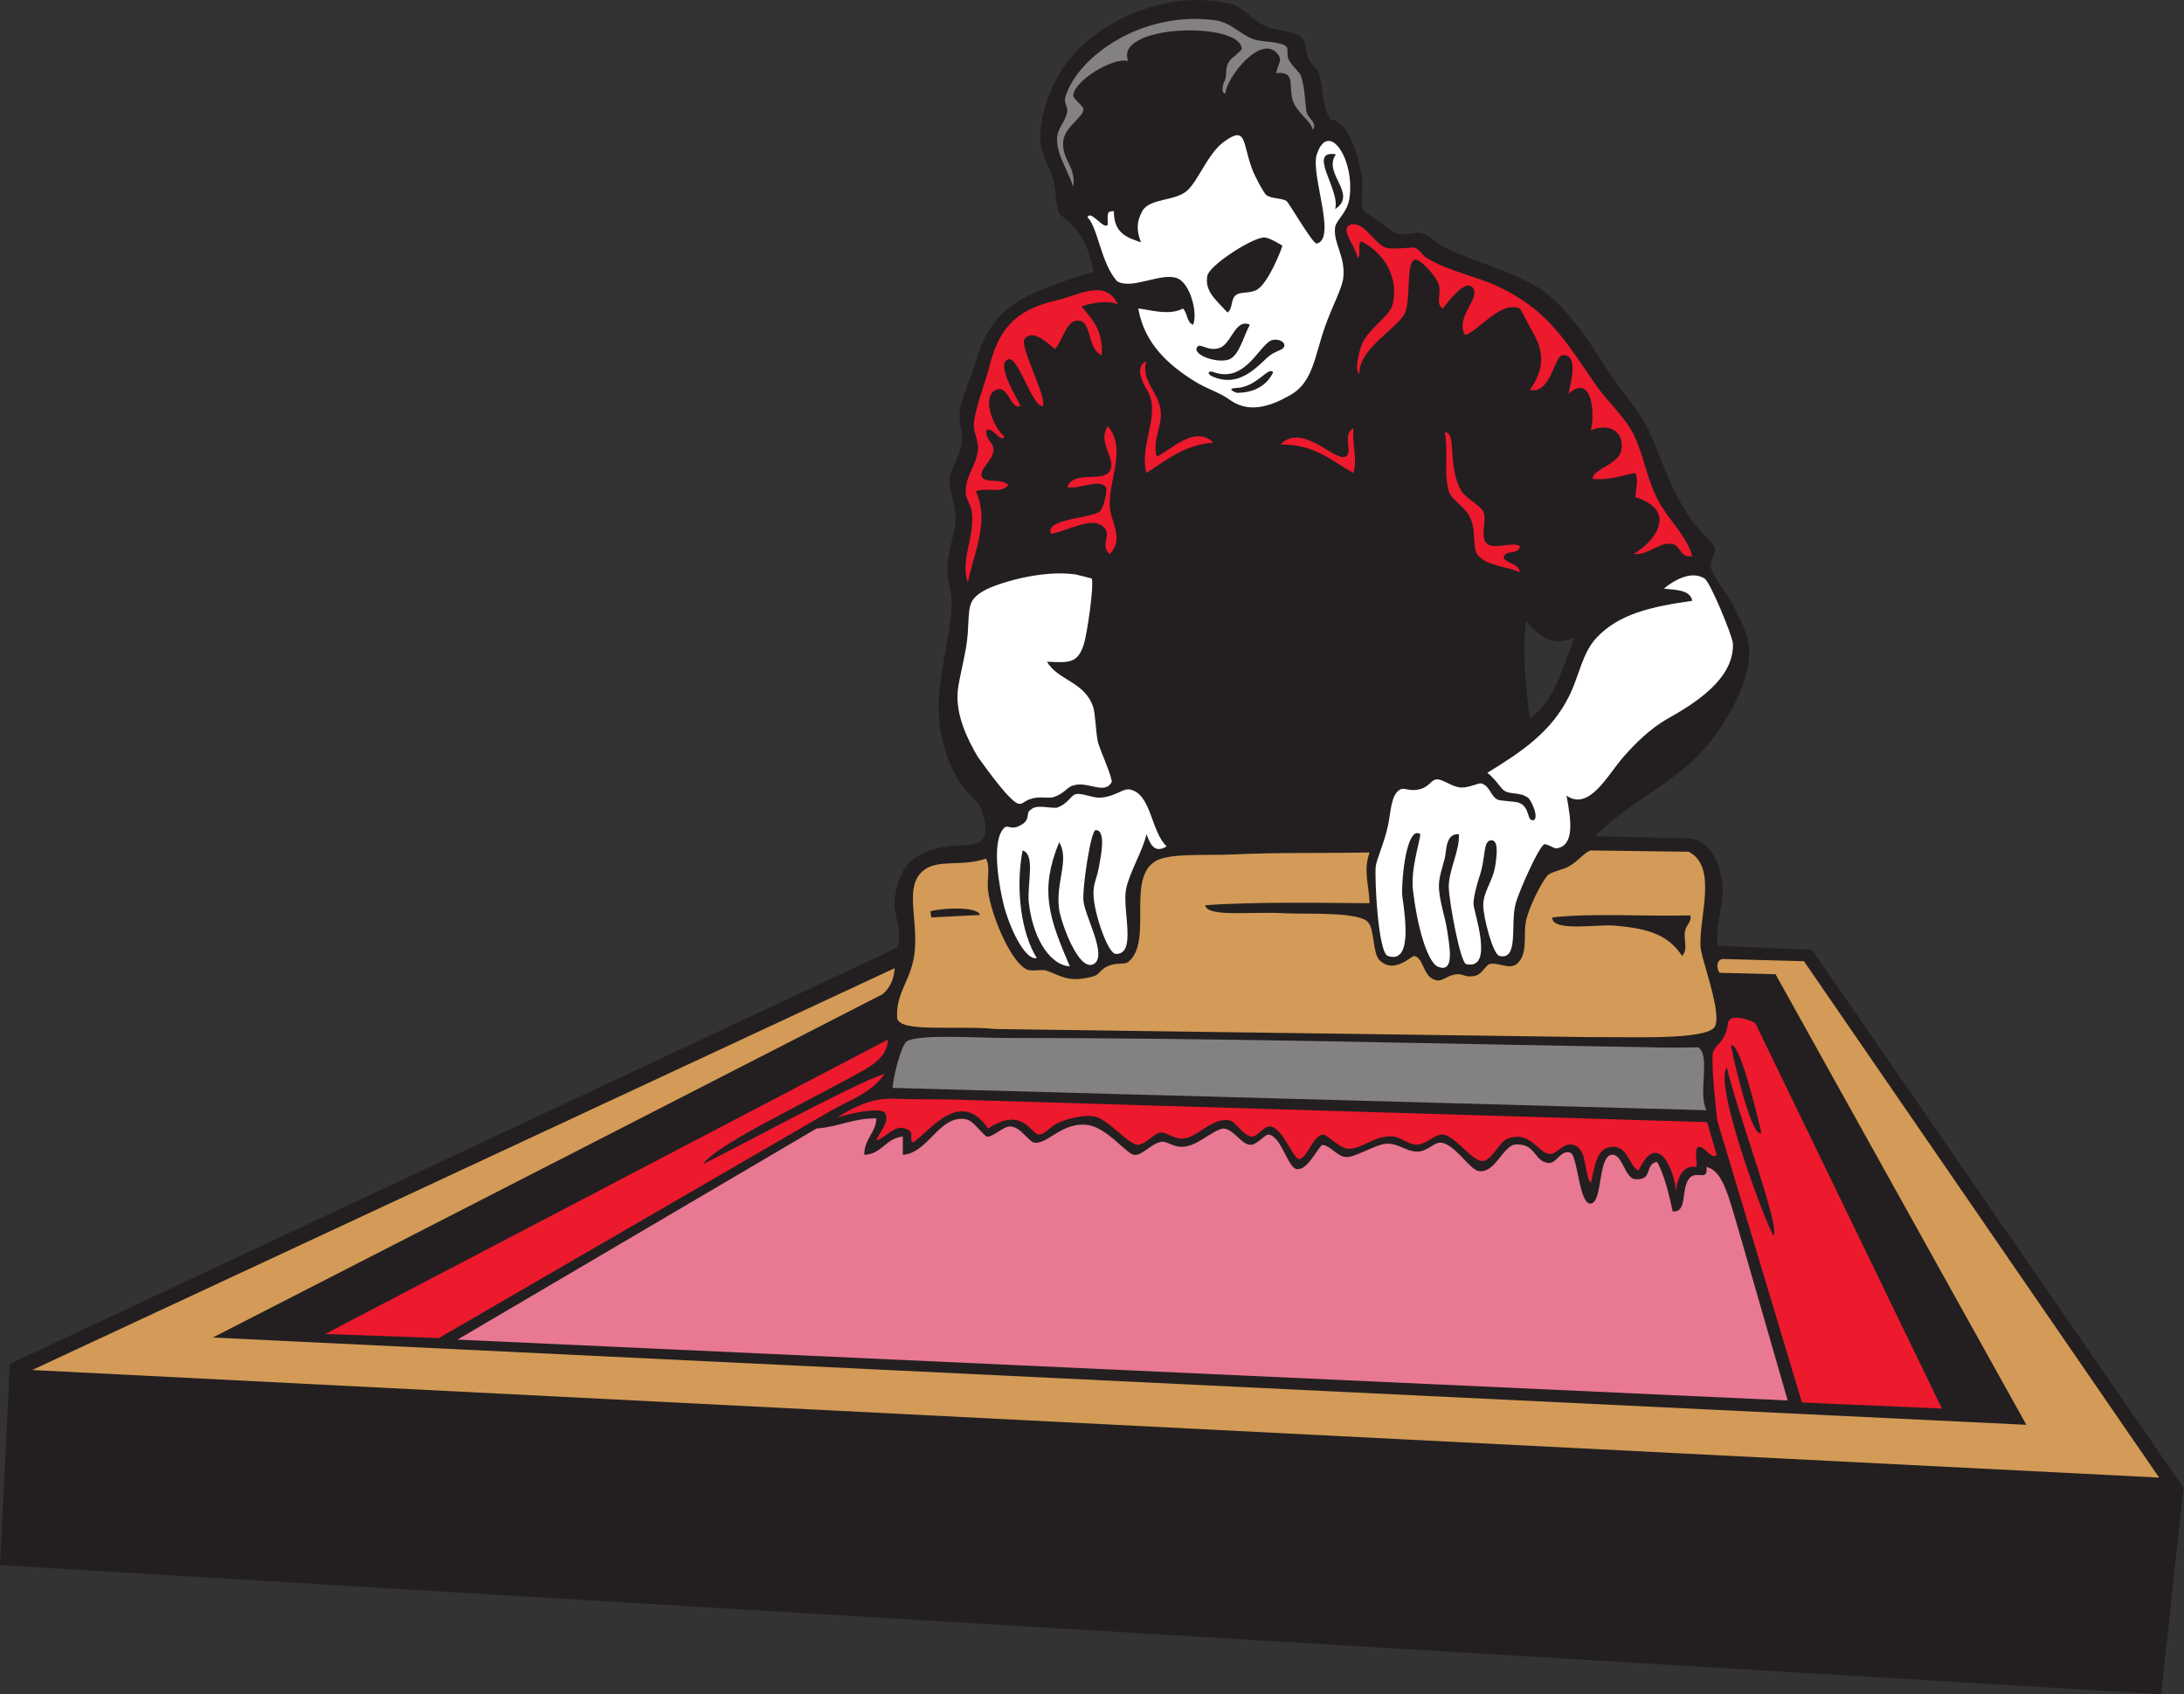 <?xml version="1.0" encoding="UTF-8" standalone="no"?>
<svg
   xmlns:dc="http://purl.org/dc/elements/1.1/"
   xmlns:cc="http://creativecommons.org/ns#"
   xmlns:rdf="http://www.w3.org/1999/02/22-rdf-syntax-ns#"
   xmlns:svg="http://www.w3.org/2000/svg"
   xmlns="http://www.w3.org/2000/svg"
   viewBox="0 0 688.547 534.12"
   height="534.12"
   width="688.547"
   xml:space="preserve"
   id="svg2"
   version="1.1"><rect x="0" y="0" width="688.547" height="534.12" fill="#333333" stroke="none"/><defs
     id="defs6" /><g
     transform="matrix(1.333,0,0,-1.333,0,534.12)"
     id="g10"><g
       transform="scale(0.1)"
       id="g12"><path
         id="path14"
         style="fill:#231f20;fill-opacity:1;fill-rule:evenodd;stroke:none"
         d="m 3772.1,2029.25 225.94,-5.32 c 53.52,-7.13 72.68,-71.81 76.47,-114.67 2.81,-31.9 -23.42,-122.43 -9.6,-139.2 l 220.8,-9.6 L 5164.11,488.465 5111.54,0 0,305.379 23.312,781.258 2120.91,1765.25 c 17.02,35.53 -9.29,76.91 -4.8,115.21 8.58,73.02 40.33,112.81 124.81,124.8 52.26,7.42 103.2,-11.02 86.39,67.2 -10.83,50.42 -36.39,42.12 -67.2,100.8 -27.09,51.61 -45.75,116.8 -38.4,196.79 7.08,76.97 31.3,160.89 28.8,220.81 -0.55,13.21 -9.35,44.26 -9.6,67.19 -0.48,45.68 19.05,88.53 19.2,124.81 0.16,36.57 -15.29,59.59 -14.4,86.4 0.97,28.94 24.99,56.72 28.8,91.19 2.49,22.48 -7.48,48.07 -4.8,72.01 3.96,35.35 26.7,80.04 38.4,120 34,116.05 94.35,149.77 216,191.99 20.19,7.01 61.98,18.47 62.4,19.2 -18.62,108.97 -76.49,127.31 -81.6,139.21 -8.42,19.6 -6.3,53.62 -14.4,81.59 -8.36,28.87 -26.04,55.76 -28.8,76.8 -9.13,69.71 29.51,161.51 72,211.21 77.18,90.27 232.88,160.51 379.2,124.8 27.2,-6.63 44.96,-35.87 81.6,-52.8 25.03,-11.58 68.49,-9.58 86.4,-28.8 8.07,-8.67 5.28,-28.11 14.4,-48 6.24,-13.62 20.96,-23.99 24.01,-33.61 9.63,-30.4 7.2,-78.13 27.57,-110.4 27.05,1.81 61,-49.52 74.45,-138.43 3.54,-23.46 -5.58,-56.9 3.57,-77.56 -1.06,2.39 73.8,-51.91 76.8,-52.81 21.08,-6.29 43.85,5.13 62.4,0 18.45,-5.08 33.56,-24.35 52.8,-33.59 83.11,-39.93 187.07,-61.14 251.05,-116.88 45.22,-39.4 86.07,-96.59 123.35,-156.72 38.69,-62.41 88.81,-113.25 110.4,-163.2 33.36,-77.16 54.75,-148.8 105.6,-216 14.31,-18.91 43.92,-43.48 47.99,-57.6 4.11,-14.2 -11.42,-29.13 -9.59,-43.2 3.05,-23.39 40.67,-65.21 52.81,-91.2 14.47,-31.03 36.66,-66.51 38.39,-105.6 3.72,-83.65 -64.36,-189.72 -110.39,-240 -71.16,-77.73 -177.78,-124.81 -254.42,-201.61 z m -163.18,508.81 c 26.09,-29.54 59.77,-64.84 115.19,-38.41 -27.91,-71.29 -47.48,-150.91 -105.59,-191.99 -9.79,71.01 -17.82,149.94 -9.6,230.4 v 0" /><path
         id="path16"
         style="fill:#d39b57;fill-opacity:1;fill-rule:evenodd;stroke:none"
         d="M 76.113,766.855 2116.11,1717.27 c -1.82,-22.8 -8.82,-45.07 -28.82,-61.72 L 503.313,843.664 4792.54,637.266 4199.32,1702.86 l -132.06,3.36 c -9.12,11.26 -7.44,32.67 8.69,32.62 l 190.57,-5.17 840,-1221.217 L 76.113,766.855 v 0" /><path
         id="path18"
         style="fill:#ed192d;fill-opacity:1;fill-rule:evenodd;stroke:none"
         d="m 2092.11,1467.66 c -28.36,-43.98 -81.78,-62.14 -124.8,-86.41 L 1037.89,842.414 769.086,852.012 2100.05,1548.28 c -1.83,-49.65 -55.33,-70.08 -89.54,-90.23 -154.52,-83.53 -313.83,-159.44 -348.01,-203.99 67.42,31.33 340.33,181.94 429.61,213.6 v 0" /><path
         id="path20"
         style="fill:#e97893;fill-opacity:1;fill-rule:evenodd;stroke:none"
         d="m 1081.95,838.703 849.41,499.377 c 53.3,3.89 84.46,24.05 141.55,23.97 -2.11,-36.29 -28.96,-47.83 -28.8,-86.4 42.68,2.14 50.12,39.49 91.2,43.21 0,-14.41 0,-28.79 0,-43.21 59.69,4.76 83.96,89.64 143.56,85.09 21.86,-1.66 30.41,-21.12 54.11,-41.88 15.26,-2.41 39.49,24.77 56.73,23.99 25.18,-1.11 43.28,-37 57.6,-38.4 31.54,-3.06 65.61,49.93 125.23,41.9 45.77,-6.15 91.82,-68.77 109.97,-70.7 20.15,-2.13 41.26,28.87 66.47,31.09 9.93,0.88 27.22,-11.94 43.93,-11.89 36.48,-2.33 73.74,39.84 100.8,43.2 25.02,-2.13 41.56,-37.1 62.4,-38.39 15.2,-2.31 33.73,22.79 43.21,23.99 30.4,-1.77 45.61,-77.11 67.2,-81.59 24.19,-3.63 43.15,38.83 59.59,56.6 15.63,3.25 36.52,-26.72 55.6,-27.79 18.05,-3.84 61.31,24.23 92.08,30.61 32.35,4.5 50.39,-18.85 79.57,-18.04 23.74,0.63 37.27,21.82 53.95,21.01 33.18,-1.59 69.12,-65.56 91.21,-67.2 35.61,-4.65 53.34,52.24 81.6,62.41 52.99,6.2 46.69,-39.37 81.59,-43.2 20.35,-2.24 29.21,32.96 52.8,24 17.19,-6.53 19.83,-123.17 48,-120 27.81,3.13 16.95,108.96 48.01,115.19 27.16,5.46 31.09,-55.96 57.59,-57.6 43,-2.29 20.13,34.5 50.64,41.05 9.48,-14.05 23.35,-49.5 37.22,-117.01 35.92,-4.19 18.84,53.21 39.31,77.9 16.76,20.23 44.93,-8.78 40.83,26.87 37.25,-7.99 50.86,-63.57 76.5,-151.41 l 115.5,-400.587 -3146.16,143.84 v 0" /><path
         id="path22"
         style="fill:#ed192d;fill-opacity:1;fill-rule:evenodd;stroke:none"
         d="m 1979.48,1363.96 c 50.98,31.2 82.57,43.55 128.03,44.78 66,-2.92 119.8,-0.46 186.2,-3.49 l 1743.77,-52.1 22.64,-77.5 c -14.25,-12.36 -25.04,19.57 -43.21,19.2 -10.94,-6.65 -1.78,-33.39 -4.8,-47.99 -30.63,5.35 -44.94,-22.34 -48,-57.6 -3.77,47.92 -42.85,148.03 -88.72,49.16 -22.89,11.59 -24.66,56.25 -60.08,56.43 -39.81,0.22 -43.66,-47.38 -52.8,-86.39 -17.86,25.02 -6.82,83.38 -43.19,91.2 -22.15,4.75 -37.46,-21.68 -51.59,-21.85 -29.6,-1.13 -46.6,56.94 -102.02,36.24 -19.93,-7.44 -36.16,-49.85 -57.6,-52.79 -25.64,-3.51 -65.99,60.53 -96,62.39 -19.3,1.21 -37.53,-23.39 -62.39,-23.99 -16.74,-0.4 -36.01,17.26 -52.81,19.2 -44.01,5.09 -72.61,-28.1 -105.6,-28.79 -23.26,-0.49 -51.93,34.35 -62.39,33.58 -24.42,-1.77 -38.49,-60.19 -57.61,-57.59 -12.68,1.71 -39.18,74.9 -67.2,76.79 -15.91,1.08 -29.72,-24.22 -43.2,-23.99 -19.29,0.32 -38.47,35.76 -52.8,38.41 -42.13,7.75 -75.66,-41.14 -110.4,-43.22 -20.7,-1.23 -39.08,15.7 -52.8,14.41 -15.95,-1.52 -32.91,-26.96 -52.8,-28.8 -22.91,-2.11 -70.51,61.93 -105.6,67.2 -24.55,3.68 -57.46,-4.74 -81.6,-14.4 -18.4,-7.37 -33.3,-28.68 -48,-28.81 -16.96,-0.27 -38.78,68.65 -120,14.4 -65.93,96.11 -136.37,-4.81 -177.6,-33.6 -11.65,7.75 7.86,26.57 -19.2,33.6 -24.07,8.46 -41.14,-18.45 -67.2,-28.79 2.96,16.42 35.2,45.58 19.2,67.2 -16.81,10.71 -74.99,-1.11 -112.63,-12.5 v 0" /><path
         id="path24"
         style="fill:#848182;fill-opacity:1;fill-rule:evenodd;stroke:none"
         d="m 4036.11,1381.25 -1924.8,52.8 c -0.12,20.72 19.41,100.25 33.6,110.41 29.5,17.34 166.08,7.71 235.2,7.71 505.12,0 978.78,-13.12 1526.41,-22.11 25.09,-1.2 84.11,-0.76 110.39,0 29.55,-21.51 -1.83,-109.13 19.2,-148.81 v 0" /><path
         id="path26"
         style="fill:#d39b57;fill-opacity:1;fill-rule:evenodd;stroke:none"
         d="m 2332.11,1976.46 c 11.09,-22.14 1.21,-49.72 4.8,-76.8 7.74,-58.4 51.27,-160.32 86.4,-182.39 10.69,-9.48 32.4,-3.38 48,-4.81 37.19,-11.51 53.26,-31.56 115.2,-14.41 12.75,3.54 16.73,16.59 33.6,24.01 20.57,9.04 39.98,3.19 48,9.6 60.61,48.44 -6.65,200.65 67.2,240 33.67,17.93 119.55,11.77 177.6,14.4 116.65,5.3 209.73,2.54 326.41,4.8 -15.3,-41.64 -2.22,-73.19 0,-120 -89.71,0.28 -265.3,4.17 -388.8,-4.81 4.79,-29.55 110.19,-13.9 191.99,-19.19 48.35,-2.13 176.01,4.29 194.07,-22.11 14.68,-18.57 9.68,-72.96 26.64,-89.23 34.78,-33.38 75.67,11.91 81.69,10.53 23.96,-5.42 19.58,-51.28 52.8,-57.59 15.07,-2.87 24.35,12.09 48,14.4 12.85,1.25 23.83,-7.6 33.61,-4.81 24.79,-0.67 30.59,22.61 43.19,28.81 27.35,6.25 56.35,-23.54 76.21,14.89 12.11,23.43 4.78,59.21 10.2,85.91 7.22,35.62 39.13,97.25 52.79,110.39 6.31,6.08 37.88,13.43 48.01,19.2 23.63,13.48 37.87,34.43 52.79,38.41 l 231.38,-3.14 c 68.63,-34.73 25.07,-151.11 27.82,-222.46 1.23,-31.69 52.61,-159.41 33.6,-192.01 -22.46,-31.8 -201.49,-22.91 -288,-24 l -1411.2,19.2 c -97.34,9.52 -233.63,-10.05 -234.34,27.95 -3.26,62.43 38.16,90.63 42.34,164.05 4.49,78.72 -23.67,146.44 19.2,182.42 34.36,28.81 90.74,8.35 148.8,28.79 z m -14.4,-133.49 c -4.79,19.98 -85.62,17.36 -117.14,8.75 0,-3.2 1.95,-11.26 1.95,-14.47 l 115.19,5.72 z m 1497.6,-24.92 c 90.07,-6.92 131.41,-24.96 163.21,-72 12.75,15.34 5.5,28.83 5.91,50.77 0.43,23.06 17.96,28.47 13.28,45.24 -107.52,-2.87 -226.75,5.95 -326.4,-4.81 -1.49,-34.57 105.28,-16.2 144,-19.2 v 0" /><path
         id="path28"
         style="fill:#ffffff;fill-opacity:1;fill-rule:evenodd;stroke:none"
         d="m 2476.11,2442.05 c 25.35,-44.31 89.46,-47.04 109.33,-107.17 5.19,-15.74 6.14,-56.32 10.67,-80.03 3.42,-17.88 27.87,-67.98 33.6,-96 -15.28,-33.83 -57.76,2.05 -91.2,-9.59 -13.31,-2.47 -21.91,-19.83 -46.69,-27.49 -10.47,-3.25 -24.48,0.49 -39.71,-1.32 -30.4,-3.59 -30.31,-16.86 -43.2,-14.4 -19.59,4.83 -68.7,72.82 -96,110.41 -25.53,43.09 -52.09,99.18 -48,153.59 2.38,31.58 21.18,94.09 24,139.21 3.84,61.29 -1.21,78.42 38.4,100.8 30.28,17.09 134.92,49.88 216,38.4 1.53,-0.22 38.11,-9.2 38.4,-9.61 6.84,-9.43 -10.15,-132.34 -19.19,-158.4 -14.92,-42.96 -34.56,-40.86 -86.41,-38.4 v 0" /><path
         id="path30"
         style="fill:#ffffff;fill-opacity:1;fill-rule:evenodd;stroke:none"
         d="m 2759.32,2005.26 c -31.57,-19.55 -40,10.47 -48.01,28.79 -6.25,-34.51 -40.4,-90.9 -48,-129.59 -9.7,-49.44 26.05,-154.28 -24,-153.6 -19.15,0.27 -49.78,92.34 -52.8,134.4 -2.46,34.32 8.22,39.65 14.4,81.6 1.28,8.68 16.87,77.69 -9.6,76.79 -11.54,-0.39 -32.11,-138.81 -28.79,-168 4.3,-37.99 57.86,-130.43 23.99,-148.79 -35.4,-19.2 -77.07,98.26 -81.6,129.6 -9.04,62.58 25.47,118.54 0,158.4 -46.5,-114.21 -24.3,-177.52 25.36,-293.49 -51.64,4.22 -89.54,74.99 -97.36,154.28 -2.77,46.19 15.87,110.23 -14.4,120.01 -17.13,-90.03 -3.53,-195.66 33.6,-254.4 -23.53,-6.72 -57.97,54.29 -76.8,120 -11.49,44.24 -30.03,145.65 -4.8,182.39 13.72,19.99 16.76,-5.93 48,14.4 18.54,12.08 7.41,28 19.2,33.61 12.57,12.95 37.06,4.43 61.09,4.8 28.08,9.3 32.9,29.3 45.82,32.29 14.25,3.29 40.09,-9.45 57.6,-8.3 37.07,2.43 53.19,22.97 70.69,19.2 50.47,-10.86 48.89,-99.28 86.41,-134.39 v 0" /><path
         id="path32"
         style="fill:#ffffff;fill-opacity:1;fill-rule:evenodd;stroke:none"
         d="m 3517.69,2179.26 c 79.38,48.72 150.67,95.26 193.47,181.42 24.7,49.73 30.73,102.33 65.75,138.97 52.97,55.42 127.44,72.4 225.6,86.4 -5.47,26.54 -38.69,25.31 -67.2,28.8 20.91,17.57 63.28,44.2 96,24.01 13.88,-8.56 66.54,-137.48 67.21,-153.61 3.43,-84.27 -90.47,-141.88 -153.61,-177.59 -43.45,-24.58 -78.24,-60.18 -105.59,-91.2 -37.7,-42.75 -80.1,-128.28 -134.41,-91.21 11.8,-61.08 18.93,-118.61 -24,-124.79 -4.58,-0.66 -24.09,12.19 -28.8,9.6 -13.93,-7.65 -59.47,-111.37 -67.2,-139.2 -13.82,-49.81 8.54,-134.92 -38.39,-124.81 -15.61,3.37 -38.51,91.55 -38.41,120 0.13,33.66 22.57,54.97 28.8,96.01 4.95,32.53 5.11,57.9 -9.6,57.6 -21.38,-0.45 -11.52,-40.26 -30.01,-91.14 -3.05,-10.26 -12.21,-41.03 -12.34,-59.55 0.84,-19.17 49.88,-157.05 -17.13,-142.2 -14.5,3.21 -41.09,151.45 -41.31,182.49 -0.3,40.12 25.82,84.82 24,124.79 -32.63,2.27 -28.99,-40.05 -33.61,-57.59 -5.31,-20.17 -13.78,-43.87 -13.73,-64.47 0.12,-34.05 15.23,-75.74 19.22,-103.53 5.39,-37.48 20.5,-108.01 -24.69,-86.4 -24.62,18.15 -46.08,97.86 -55.6,176.92 -6.2,51.45 13.91,108.11 17.21,135.07 -28.43,20.32 -43.15,-80.13 -43.21,-139.2 -0.02,-19.71 33.13,-171.33 -33.6,-148.8 -23.1,7.81 -31.57,179.97 -28.8,211.2 1.45,16.27 19.47,53.96 28.8,96.01 7.03,31.64 6.63,73.85 28.8,86.39 10.19,5.77 19.52,-4.69 43.2,0 26.22,5.2 29.17,22.85 43.2,24 14.7,1.22 35.28,-17.76 57.6,-19.2 18.54,-1.19 41.47,11.43 48,9.6 20.94,-5.86 20.58,-28.02 38.4,-38.19 5.31,-3.03 38.99,-4 48.48,-6.79 30.74,-9.04 19.31,-47.45 37.92,-41.41 11.6,7.91 -7,47.52 -14.4,52.79 -20.86,14.88 -43.94,5.6 -58.74,18.75 -7.1,6.31 -18.97,25.71 -37.28,40.06 v 0" /><path
         id="path34"
         style="fill:#ed192d;fill-opacity:1;fill-rule:evenodd;stroke:none"
         d="m 4592.91,675.664 -331.2,14.395 -200.37,667.211 c -3.7,38.53 -13.07,114.69 -10.82,156.99 5.54,25.62 30.03,24 36.57,73.45 2.5,18.99 36.46,13.67 64.22,-0.04 l 441.6,-912.006 z m -398.4,407.986 c 15.84,24.26 -77.15,265.1 -110.4,398.4 -31.43,-39.05 87.19,-356.63 110.4,-398.4 z m -28.8,244.81 c -14.11,59.7 -52.4,215.96 -72,206.39 15.5,-77.3 53.67,-224.3 72,-206.39 v 0" /><path
         id="path36"
         style="fill:#848182;fill-opacity:1;fill-rule:evenodd;stroke:none"
         d="m 3018.52,3834.05 c 3.56,20.91 14.71,29.34 4.79,43.2 -39.18,54.78 -124.7,-57 -124.79,-91.2 -7.04,-2.44 -10.9,11.78 -1.87,30.53 6.46,13.43 -0.93,29.37 11.46,46.28 2.43,5.18 29.05,24.02 28.8,28.8 -3.35,65.25 -302.46,57.8 -268.8,-28.8 -40.22,8.52 -129.13,-49.79 -129.6,-81.6 -0.14,-9.84 24.84,-24.58 24.01,-33.6 -1.83,-19.59 -45.86,-41.87 -48.01,-76.8 -2.63,-42.89 30.78,-58 24,-105.61 -17.85,49.42 -37.09,72.44 -38.4,110.4 -0.97,28.45 19.75,41.18 24,67.21 1.62,9.9 -8.07,22.76 -4.8,33.59 30.13,99.68 185.9,206.08 355.2,182.41 35.38,-4.95 54.21,-29.44 86.4,-43.21 23.32,-9.96 65.24,-4.96 81.6,-19.2 5.26,-4.57 -0.15,-16.57 4.8,-28.79 5.99,-14.78 26.24,-31.47 28.8,-38.41 9.18,-24.75 10.2,-56.4 13.25,-82.88 2.36,-20.59 28.22,-28.89 15.55,-46.72 -2.93,20.96 -39.43,40.55 -48,72.01 -9.5,34.88 8.02,66.34 -38.39,62.39 v 0" /><path
         id="path38"
         style="fill:#ffffff;fill-opacity:1;fill-rule:evenodd;stroke:none"
         d="m 2572.11,3493.26 c 7.17,18.81 40.56,-33.16 48.17,-16.89 -2.26,32.93 1.09,29.93 14.23,31.29 -0.47,-52.48 31.15,-62.84 64.19,-73.79 -11.17,27.48 -10.83,49.08 3.01,73.79 17.36,30.99 77.14,22.93 105.6,47.99 26.67,23.49 49.41,87.74 86.4,115.21 55.23,41 44.66,-1.58 67.2,-62.4 8.11,-21.88 28.66,-58.24 33.6,-62.41 11.13,-9.37 36.32,-7.12 48,-14.39 6.12,-3.82 62.6,-103.2 72,-100.8 47.79,12.12 -15.8,163.87 0,211.19 27.79,83.27 91.35,-13.82 76.8,-105.6 -5.24,-33.07 -31.28,-50.03 -33.6,-67.2 -5.07,-37.65 25.32,-68.74 19.2,-120 -2.99,-25.14 -25.86,-66 -43.2,-115.2 -23.94,-67.88 -28.01,-127.33 -76.8,-158.4 -70.24,-42.24 -114.38,-39.1 -150.09,-13.16 -22.55,16.39 -52.56,24.69 -80.3,41.96 -63.24,39.37 -119.77,89.48 -134.41,172.8 22.36,-1.62 72.61,-18.24 105.6,0 11.05,-9.75 8.59,-33 24,-38.39 12.01,27.39 -6.96,99.48 -38.4,110.39 -37.98,13.61 -105.97,-28.39 -141.38,-7.41 -38.51,43.57 -44.48,125.04 -69.82,151.42 z m 311.78,-309.43 c -27.43,-8.85 -45.49,13.29 -52.58,2.22 -12.28,-18.35 48.38,-40 76.8,-28.8 24.12,11.89 32.53,54.27 48,81.61 -34.78,16.26 -43.24,-45.67 -72.22,-55.03 z m 39.35,125.31 c 11.01,8.38 28.97,3.06 47.28,11.31 28.63,12.93 63.2,103.42 62.39,105.6 0.18,-0.46 -29.41,19.25 -43.19,19.2 -27.74,-0.09 -130.19,-65.79 -134.41,-91.2 -6.02,-36.29 19.63,-55.37 48,-86.39 13.41,10.56 6.67,31.39 19.93,41.48 z m 80.87,-142.28 c 18.38,12.87 34,12.23 33.6,24 -0.25,7.27 -12.07,14.52 -26.06,12.41 -30.67,-3.36 -63.13,-105.2 -141.7,-76.26 -13.22,4.44 -14.72,-4.26 -4.62,-9.42 69.55,-32.67 114.18,30.98 138.78,49.27 z m 7.06,-40.19 c -12.28,14.51 -37.67,-35.54 -87.91,-37.37 -18.09,-1.03 -11.31,-6.58 1.51,-11.39 44.98,-0.3 73.36,20.49 86.4,48.76 z m 146.54,385.79 c 55.22,36.17 -30.89,83.7 1.98,129.59 -69.96,10.93 11.36,-85.8 -1.98,-129.59 v 0" /><path
         id="path40"
         style="fill:#ed192d;fill-opacity:1;fill-rule:evenodd;stroke:none"
         d="m 4002.51,2691.66 c -30.52,-4.98 -26.2,25.12 -48,28.8 -31.09,5.23 -52.51,-26.01 -91.2,-24 52.05,30.11 105.32,103.3 4.8,134.4 0.35,24.99 7.7,35.57 0,57.6 -32.32,-6.08 -59.56,-17.24 -100.8,-14.41 -4.31,21.7 60.73,34.07 67.2,67.2 8.24,42.14 -25.48,67.17 -72,48 9.21,32.39 5.71,137.71 -52.79,86.4 7.73,33.68 22.46,94.53 -14.41,91.21 -19.1,-1.72 -28.73,-94.89 -76.79,-81.61 34.15,48.03 34.79,89.49 4.79,139.2 -4.83,8 -26.41,51.74 -28.8,52.8 -45.46,20.27 -101.99,-57.68 -129.6,-62.4 -24.34,40.46 36.55,86.43 19.2,110.41 -18.51,25.6 -59.7,-34.67 -72,-48.01 -17.53,11.17 -2.38,35.76 -9.6,57.6 -6.33,19.18 -45.73,63.76 -57.6,57.61 -20.75,-10.78 -6.54,-100.25 -24,-129.6 -20.85,-35.06 -108,-82.98 -105.6,-139.21 -10.24,3.29 -5.82,35.48 4.81,67.21 14.11,36.23 65.3,68.62 71.99,91.19 20.47,69.04 -22.6,129.91 -71.99,153.6 -11.88,-4.12 1.4,-33.4 -9.6,-38.4 -3.58,26.6 -40.91,66.07 -19.21,76.8 32.01,15.83 59.07,-44.67 86.4,-52.79 18.03,-5.37 61.89,1.53 67.2,0 13.36,-3.87 18,-17.42 28.8,-24.01 53.41,-32.52 117.29,-43.38 168,-67.19 115.2,-54.1 156.48,-121.85 230.4,-230.4 30.73,-45.12 75,-80.95 96,-129.61 22.95,-53.19 28.97,-104.13 57.6,-153.59 26.36,-45.54 62.59,-76.75 76.8,-124.8 z m -1291.2,460.8 c -14,-44.22 28.41,-71.97 33.6,-115.21 4.97,-41.39 -19.64,-64.82 -9.6,-110.39 34.42,15.01 89.31,76.05 134.41,33.59 -70.37,-6.42 -111.3,-42.31 -158.41,-71.99 -17.64,67.65 35.96,139.53 1.63,195.88 -30.41,49.9 -11.46,64.1 -1.63,68.12 z m 705.6,-168 c 29.59,1.63 4.8,-76.92 38.95,-138.25 10.02,-16.4 46.56,-35.88 52.25,-48.95 9.84,-22.61 -9.89,-61.06 9.6,-76.8 16.95,-13.69 59.05,5.89 76.8,-4.81 -0.19,-22.2 -37.36,-7.43 -38.4,-28.79 10.04,-13.97 35.93,-12.08 38.4,-33.6 -27.36,14.03 -82.65,15.17 -100.8,43.2 -12.46,19.24 -0.67,57.88 -19.2,91.2 -12.5,22.5 -42.09,37.64 -47.99,57.59 -12.42,41.89 -0.28,94.85 -9.61,139.21 z m -388.8,-28.81 c 52.76,52.94 127.82,-40.33 153.6,-28.79 20.5,9.16 -9.15,50.39 19.2,67.19 -3.06,-41.38 10.1,-70.24 0,-105.59 -51.73,28.26 -91.55,68.44 -172.8,67.19 z m -542.4,-211.2 c -16.4,35.84 96.03,36.44 115.2,52.81 9.22,7.87 19.66,50.98 14.4,57.59 -16.5,20.74 -61.32,-5.78 -91.2,0 16.36,41.44 83.64,9.53 100.8,38.41 16.67,28.05 -31.06,66.81 -4.8,105.6 46.19,-53.19 0.06,-129.5 4.8,-192 2.76,-36.31 34.37,-73.64 0,-110.4 -22.42,18.19 0.43,41.95 -9.6,57.59 -24.49,38.18 -84,-1.71 -129.6,-9.6 z m 158.4,542.41 c -23.97,11.11 -65.77,2.97 -86.4,-4.81 25.2,-29.2 51.95,-56.85 48,-115.19 -34.66,15.12 -22.88,76.5 -52.8,81.6 -29.85,5.09 -38.05,-44.2 -57.6,-67.21 -15.42,11.7 -52.17,49.96 -72,24 -13.09,-17.12 53.27,-137.53 43.21,-158.39 -24.72,-4.54 -57.97,118.07 -81.61,110.39 -31.45,-10.21 20.61,-92.19 28.8,-110.39 -22.99,-11.27 -29.01,50.84 -57.6,38.39 -36.91,-16.07 -5.54,-91.42 19.2,-110.4 -2.2,-8.64 -10.61,-2.74 -13.33,-0.16 -38.2,36.29 -31.49,3.12 -22.04,-10.32 32.83,-33.62 -28.31,-63.41 -17.42,-85.51 7.55,-15.36 47.3,-2.44 62.39,-19.21 -19.67,-21.31 -48.02,-4.45 -76.8,-14.4 33.38,-71.62 -5.73,-148.65 -19.2,-216 -18.44,54.57 17.18,105.76 9.6,168.01 -1.65,13.52 -13.45,28.47 -14.4,43.19 -2.48,38.41 24.24,63.62 28.8,100.8 2.68,21.79 -10.35,41.22 -9.6,62.41 1.04,29.22 21.46,83.83 33.6,124.8 23.56,100 62.29,142.45 152.75,165.93 58.83,11.31 123.11,57.01 154.45,-7.53 v 0" /></g></g></svg>